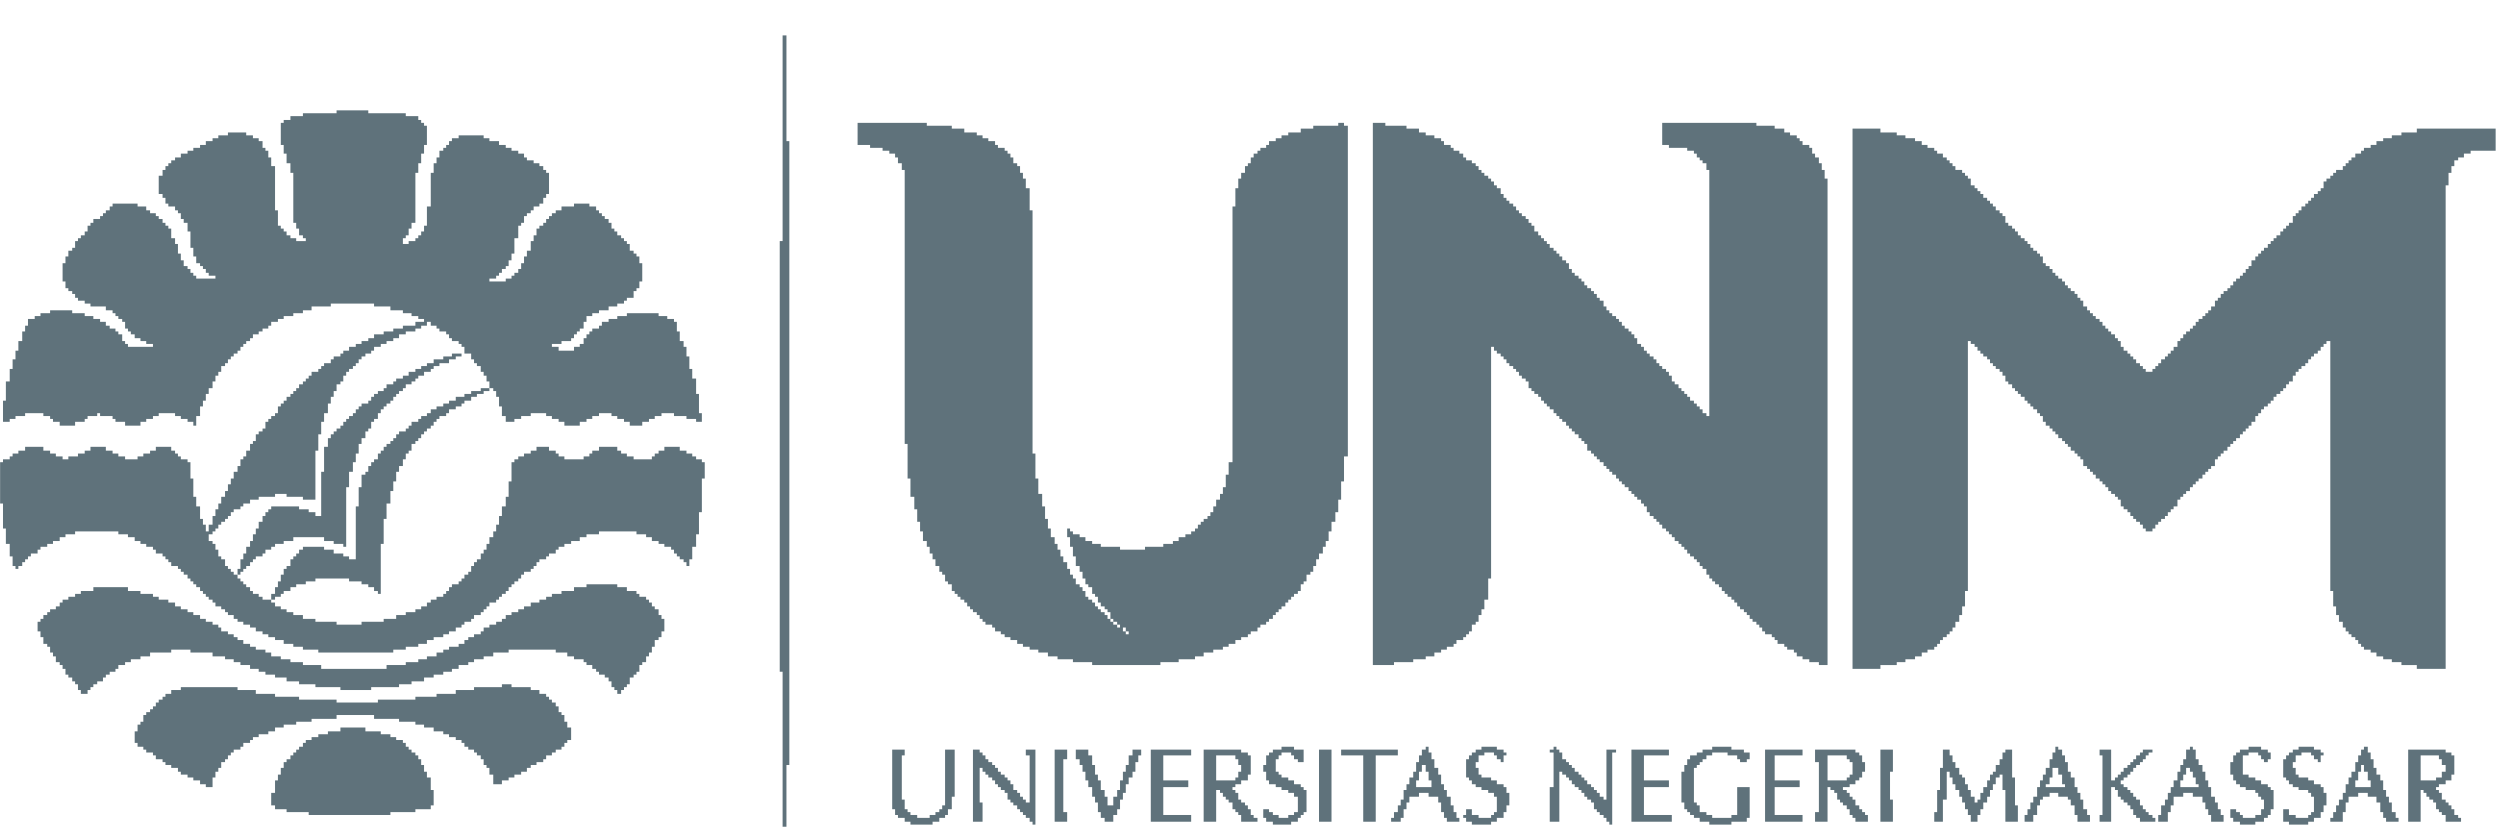 <svg width="212" height="71" viewBox="0 0 212 71" fill="none" xmlns="http://www.w3.org/2000/svg">
<g clip-path="url(#clip0)">
<path fill-rule="evenodd" clip-rule="evenodd" d="M22.997 50.851H22.264V50.607H21.938V50.362H21.448V50.118H21.204V49.791H20.878V49.547H20.633V49.302H20.389V49.058H20.144V48.732H19.818V48.487H19.574V48.243H19.329V47.998H19.084V47.428H18.758V47.183H18.514V46.612H18.269V46.123H18.025V45.879H17.699V45.308H18.025V45.063H18.269V44.819H18.514V44.493H18.758V44.248H19.084V44.004H19.329V43.759H19.574V43.433H19.818V43.188H20.389V42.944H20.633V42.699H21.204V42.373H21.938V42.129H23.323V41.884H24.302V42.129H25.687V42.373H26.747V38.216H26.992V36.83H27.236V35.77H27.481V35.037H27.807V34.221H28.052V33.651H28.296V33.162H28.541V32.591H28.867V32.347H29.111V31.858H29.356V31.531H29.6V31.287H29.926V31.042H30.171V30.798H30.416V30.472H30.66V30.227H30.986V29.983H31.475V29.738H31.72V29.412H32.29V29.167H32.779V28.923H33.35V28.678H33.839V28.352H34.41V28.108H35.225V27.863H35.714V27.619H36.203V27.292H36.529V27.619H37.019V27.863H37.263V28.108H37.834V28.352H38.078V28.678H38.323V28.923H38.893V29.167H39.138V29.412H39.383V29.983H39.953V30.472H40.198V30.798H40.442V31.042H40.768V31.531H41.013V31.858H41.258V32.347H41.502V32.917H41.828V33.162H42.073V33.651H42.317V34.466H42.562V35.281H42.888V35.77H43.621V35.526H44.192V35.281H45.007V35.037H46.312V35.281H46.801V35.526H47.371V35.77H47.86V36.096H49.165V35.77H49.735V35.526H50.224V35.281H50.795V35.037H51.855V35.281H52.344V35.526H52.915V35.77H53.404V36.096H54.463V35.77H55.034V35.526H55.523V35.281H56.094V35.037H57.154V35.281H58.213V35.526H59.029V35.77H59.518V35.037H59.273V33.406H59.029V32.102H58.702V31.287H58.458V30.227H58.213V29.412H57.969V28.923H57.643V28.108H57.398V27.292H57.154V27.048H56.583V26.803H55.849V26.559H53.159V26.803H52.344V27.048H51.61V27.292H51.04V27.619H50.795V27.863H50.224V28.108H49.98V28.352H49.735V28.678H49.491V29.167H49.165V29.412H48.676V29.738H47.371V29.412H46.801V29.167H47.616V28.923H48.431V28.678H48.676V28.352H48.92V28.108H49.165V27.863H49.491V27.292H49.735V26.803H50.224V26.559H50.795V26.314H51.61V25.988H52.344V25.744H52.915V25.499H53.159V25.255H53.73V24.684H53.974V24.439H54.219V23.869H54.463V22.32H54.219V21.749H53.974V21.505H53.73V21.26H53.404V20.689H53.159V20.445H52.915V20.2H52.67V19.956H52.344V19.63H52.099V19.385H51.855V18.896H51.61V18.57H51.284V18.325H51.04V18.081H50.795V17.836H50.55V17.51H49.98V17.266H48.676V17.51H47.616V17.836H47.127V18.081H46.801V18.325H46.556V18.57H46.312V18.896H46.067V19.141H45.741V19.385H45.496V19.956H45.252V20.445H45.007V21.26H44.681V21.749H44.437V22.32H44.192V22.809H43.948V23.135H43.621V23.38H43.377V23.624H42.888V23.869H41.502V23.624H42.073V23.38H42.317V23.135H42.562V22.809H42.888V22.564H43.132V22.075H43.377V21.505H43.621V20.2H43.948V19.141H44.192V18.896H44.437V18.325H44.681V18.081H45.007V17.836H45.252V17.51H45.741V17.266H46.067V16.777H46.312V16.451H46.556V14.657H46.312V14.412H46.067V14.086H45.741V13.842H45.252V13.597H44.681V13.353H44.437V13.027H43.948V12.782H43.377V12.538H42.888V12.293H42.317V11.967H41.502V11.722H41.013V11.478H38.893V11.722H38.323V11.967H38.078V12.293H37.834V12.538H37.589V12.782H37.263V13.353H37.019V13.842H36.774V14.657H36.529V17.51H36.203V19.141H35.959V19.63H35.714V19.956H35.47V20.2H35.225V20.445H34.654V20.689H34.165V20.2H34.41V19.956H34.654V19.385H34.899V18.896H35.225V14.657H35.47V13.842H35.714V13.027H35.959V12.293H36.203V10.663H35.959V10.418H35.714V10.174H35.47V9.848H34.41V9.603H31.231V9.358H28.541V9.603H25.687V9.848H24.628V10.174H24.057V10.418H23.812V12.293H24.057V13.027H24.302V13.842H24.628V14.657H24.872V18.896H25.117V19.385H25.361V19.956H25.687V20.2H25.932V20.445H25.117V20.2H24.628V19.956H24.302V19.63H24.057V19.385H23.812V19.141H23.568V17.836H23.323V14.086H22.997V13.353H22.753V12.782H22.508V12.538H22.264V11.967H21.938V11.722H21.448V11.478H20.878V11.233H19.329V11.478H18.514V11.722H18.025V11.967H17.454V12.293H16.965V12.538H16.394V12.782H15.905V13.027H15.335V13.353H14.845V13.597H14.519V13.842H14.275V14.086H14.03V14.412H13.786V14.902H13.46V16.451H13.786V16.777H14.03V17.266H14.275V17.51H14.845V17.836H15.09V18.081H15.335V18.57H15.579V18.896H15.905V19.63H16.15V21.015H16.394V21.749H16.639V22.32H16.965V22.564H17.209V22.809H17.454V23.135H17.699V23.38H18.269V23.624H16.639V23.38H16.394V23.135H16.15V22.809H15.905V22.564H15.579V22.075H15.335V21.505H15.09V20.689H14.845V20.2H14.519V19.385H14.275V19.141H14.03V18.896H13.786V18.57H13.46V18.325H13.215V18.081H12.726V17.836H12.4V17.51H11.666V17.266H9.547V17.51H9.302V17.836H8.976V18.081H8.732V18.325H8.487V18.57H7.916V18.896H7.672V19.141H7.427V19.63H7.183V19.956H6.857V20.2H6.612V20.445H6.368V21.015H6.123V21.26H5.797V21.749H5.552V22.32H5.308V23.869H5.552V24.439H5.797V24.684H6.123V24.928H6.368V25.255H6.612V25.499H7.183V25.744H7.672V25.988H8.976V26.314H9.547V26.559H9.791V26.803H10.036V27.048H10.362V27.292H10.607V27.863H10.851V28.108H11.096V28.352H11.422V28.678H11.911V28.923H12.4V29.167H12.971V29.412H10.851V29.167H10.607V28.923H10.362V28.352H10.036V28.108H9.791V27.863H9.302V27.619H8.976V27.292H8.487V27.048H7.916V26.803H7.183V26.559H6.123V26.314H4.248V26.559H3.433V26.803H2.944V27.048H2.373V27.619H2.129V28.108H1.884V28.923H1.558V29.738H1.313V30.472H1.069V31.287H0.824V32.347H0.498V33.977H0.254V35.77H0.824V35.526H1.313V35.281H2.129V35.037H3.677V35.281H4.248V35.526H4.493V35.77H5.063V36.096H6.368V35.77H7.183V35.526H7.427V35.281H8.243V35.037H8.487V35.281H9.547V35.526H9.791V35.77H10.607V36.096H11.911V35.77H12.4V35.526H12.971V35.281H13.46V35.037H14.845V35.281H15.335V35.526H15.905V35.77H16.394V36.096H16.639V35.281H16.965V34.466H17.209V33.977H17.454V33.406H17.699V32.917H18.025V32.347H18.269V31.858H18.514V31.531H18.758V31.042H19.084V30.798H19.329V30.472H19.574V30.227H19.818V29.983H20.144V29.738H20.389V29.412H20.633V29.167H20.878V28.923H21.204V28.678H21.448V28.352H21.938V28.108H22.264V27.863H22.753V27.619H22.997V27.292H23.568V27.048H24.057V26.803H24.872V26.559H25.687V26.314H26.421V25.988H28.052V25.744H31.72V25.988H33.106V26.314H34.165V26.559H34.899V26.803H35.47V27.048H35.959V27.292H35.225V27.619H34.165V27.863H33.35V28.108H32.535V28.352H31.72V28.678H31.231V28.923H30.66V29.167H30.171V29.412H29.6V29.738H29.111V29.983H28.867V30.227H28.296V30.472H28.052V30.798H27.481V31.042H27.236V31.287H26.992V31.531H26.421V31.858H26.177V32.102H25.932V32.347H25.687V32.591H25.361V32.917H25.117V33.162H24.872V33.406H24.628V33.651H24.302V33.977H24.057V34.221H23.812V34.466H23.568V35.037H23.323V35.281H22.997V35.526H22.753V35.77H22.508V36.341H22.264V36.586H21.938V36.83H21.693V37.401H21.448V37.645H21.204V38.216H20.878V38.705H20.633V38.95H20.389V39.52H20.144V40.009H19.818V40.58H19.574V41.069H19.329V41.64H19.084V42.129H18.758V42.699H18.514V43.188H18.269V43.759H18.025V44.493H17.699V45.063H17.454V44.493H17.209V44.004H16.965V42.944H16.639V42.129H16.394V40.58H16.15V39.194H15.905V38.95H15.335V38.705H15.09V38.461H14.845V38.216H14.519V37.89H13.215V38.216H12.726V38.461H12.155V38.705H11.666V38.95H10.607V38.705H10.036V38.461H9.547V38.216H8.976V37.89H7.672V38.216H7.183V38.461H6.612V38.705H5.797V38.95H5.308V38.705H4.737V38.461H4.248V38.216H3.677V37.89H2.129V38.216H1.558V38.461H1.069V38.705H0.824V38.95H0.254V39.194H0.009V42.699H0.254V44.819H0.498V46.123H0.824V47.183H1.069V47.998H1.313V48.243H1.558V47.998H1.884V47.672H2.129V47.428H2.373V47.183H2.618V46.938H3.188V46.612H3.433V46.368H4.004V46.123H4.493V45.879H5.063V45.553H5.552V45.308H6.368V45.063H10.036V45.308H10.851V45.553H11.422V45.879H11.911V46.123H12.4V46.368H12.971V46.612H13.215V46.938H13.786V47.183H14.03V47.428H14.275V47.672H14.519V47.998H15.09V48.243H15.335V48.487H15.579V48.732H15.905V49.058H16.15V49.302H16.394V49.547H16.639V49.791H16.965V50.118H17.209V50.362H17.454V50.607H17.699V50.851H18.025V51.096H18.269V51.422H18.758V51.666H19.084V51.911H19.329V52.156H19.818V52.482H20.144V52.726H20.633V52.971H21.204V53.215H21.693V53.541H22.264V53.786H22.753V54.031H23.323V54.275H24.057V54.601H24.872V54.846H25.687V55.09H26.992V55.335H33.35V55.09H34.41V54.846H35.47V54.601H36.203V54.275H36.774V54.031H37.589V53.786H38.078V53.541H38.649V53.215H39.138V52.971H39.383V52.726H39.953V52.482H40.198V52.156H40.768V51.911H41.013V51.666H41.258V51.422H41.502V51.096H42.073V50.851H42.317V50.607H42.562V50.362H42.888V50.118H43.132V49.791H43.377V49.547H43.621V49.302H43.948V49.058H44.192V48.732H44.437V48.487H45.007V48.243H45.252V47.998H45.496V47.672H45.741V47.428H46.312V47.183H46.556V46.938H47.127V46.612H47.371V46.368H47.86V46.123H48.431V45.879H49.165V45.553H49.735V45.308H50.795V45.063H53.974V45.308H54.789V45.553H55.279V45.879H55.849V46.123H56.338V46.368H56.909V46.612H57.154V46.938H57.398V47.183H57.643V47.428H57.969V47.672H58.213V47.998H58.458V47.428H58.702V46.368H59.029V45.308H59.273V43.433H59.518V40.58H59.762V39.194H59.518V38.95H59.029V38.705H58.702V38.461H58.213V38.216H57.643V37.89H56.338V38.216H55.849V38.461H55.523V38.705H55.279V38.95H53.73V38.705H53.159V38.461H52.67V38.216H52.344V37.89H50.795V38.216H50.224V38.461H49.98V38.705H49.491V38.95H47.86V38.705H47.371V38.461H47.127V38.216H46.556V37.89H45.496V38.216H45.007V38.461H44.437V38.705H43.948V38.95H43.621V39.194H43.377V40.825H43.132V42.129H42.888V42.944H42.562V43.759H42.317V44.493H42.073V45.063H41.828V45.553H41.502V46.123H41.258V46.612H41.013V46.938H40.768V47.428H40.442V47.672H40.198V47.998H39.953V48.487H39.709V48.732H39.383V49.058H39.138V49.302H38.893V49.547H38.323V49.791H38.078V50.118H37.834V50.362H37.589V50.607H37.019V50.851H36.529V51.096H36.203V51.422H35.714V51.666H35.225V51.911H34.41V52.156H33.595V52.482H32.535V52.726H30.66V52.971H28.541V52.726H26.747V52.482H25.687V52.156H24.872V51.911H24.302V51.666H23.812V51.422H23.323V51.096H22.997V50.851Z" fill="#5F727B"/>
<path fill-rule="evenodd" clip-rule="evenodd" d="M157.095 56.721H159.459V56.395H160.845V56.15H161.579V55.905H162.394V55.661H162.964V55.335H163.453V55.09H164.024V54.846H164.269V54.601H164.513V54.275H164.758V54.03H165.084V53.786H165.328V53.541H165.573V53.215H165.818V52.726H166.144V52.156H166.388V51.422H166.633V50.118H166.877V28.923H167.122V29.167H167.448V29.412H167.692V29.738H167.937V29.983H168.182V30.227H168.508V30.472H168.752V30.798H168.997V31.042H169.241V31.287H169.567V31.531H169.812V31.857H170.056V32.347H170.301V32.591H170.627V32.917H170.872V33.162H171.116V33.406H171.361V33.651H171.687V33.977H171.931V34.221H172.176V34.466H172.421V34.711H172.747V35.037H172.991V35.281H173.236V35.77H173.48V36.096H173.806V36.341H174.051V36.586H174.295V36.83H174.54V37.156H174.866V37.401H175.111V37.645H175.355V37.89H175.6V38.216H175.926V38.46H176.17V38.705H176.415V38.95H176.659V39.52H176.986V39.765H177.23V40.009H177.475V40.254H177.719V40.58H178.045V40.825H178.29V41.069H178.534V41.314H178.779V41.64H179.024V41.884H179.35V42.129H179.594V42.373H179.839V42.944H180.083V43.188H180.409V43.433H180.654V43.759H180.898V44.004H181.143V44.248H181.469V44.493H181.714V44.819H181.958V45.063H182.529V44.819H182.773V44.493H183.018V44.248H183.262V44.004H183.589V43.759H183.833V43.433H184.078V43.188H184.322V42.944H184.648V42.373H184.893V42.129H185.137V41.884H185.382V41.64H185.708V41.314H185.953V41.069H186.197V40.825H186.442V40.58H186.768V40.254H187.012V40.009H187.257V39.765H187.501V39.52H187.827V38.95H188.072V38.705H188.317V38.46H188.561V38.216H188.887V37.89H189.132V37.645H189.376V37.401H189.621V37.156H189.947V36.83H190.192V36.586H190.436V36.341H190.681V36.096H190.925V35.77H191.251V35.281H191.496V35.037H191.74V34.711H191.985V34.466H192.311V34.221H192.556V33.977H192.8V33.651H193.045V33.406H193.371V33.162H193.615V32.917H193.86V32.591H194.104V32.347H194.43V31.857H194.675V31.531H194.92V31.287H195.164V31.042H195.49V30.798H195.735V30.472H195.979V30.227H196.224V29.983H196.55V29.738H196.795V29.412H197.039V29.167H197.284V28.923H197.61V50.118H197.854V51.422H198.099V52.156H198.343V52.726H198.669V53.215H198.914V53.541H199.159V53.786H199.403V54.03H199.729V54.275H199.974V54.601H200.218V54.846H200.463V55.09H201.033V55.335H201.523V55.661H202.093V55.905H202.827V56.15H203.642V56.395H204.946V56.721H207.392V15.717H207.636V14.657H207.881V14.086H208.126V13.597H208.452V13.353H208.941V13.027H209.511V12.782H211.631V10.907H204.946V11.233H203.642V11.478H202.827V11.722H202.093V11.967H201.523V12.293H201.033V12.538H200.463V12.782H200.218V13.027H199.729V13.353H199.403V13.597H199.159V13.842H198.914V14.086H198.669V14.412H198.099V14.657H197.854V14.902H197.61V15.146H197.284V15.391H197.039V15.961H196.795V16.206H196.55V16.451H196.224V16.776H195.979V17.021H195.735V17.266H195.49V17.51H195.164V17.836H194.92V18.081H194.675V18.325H194.43V18.896H194.104V19.141H193.86V19.385H193.615V19.63H193.371V19.956H193.045V20.2H192.8V20.445H192.556V20.689H192.311V21.015H191.985V21.26H191.74V21.505H191.496V21.749H191.251V22.075H190.925V22.564H190.681V22.809H190.436V23.135H190.192V23.38H189.947V23.624H189.621V23.869H189.376V24.195H189.132V24.439H188.887V24.684H188.561V24.928H188.317V25.255H188.072V25.499H187.827V25.988H187.501V26.314H187.257V26.559H187.012V26.803H186.768V27.048H186.442V27.292H186.197V27.619H185.953V27.863H185.708V28.108H185.382V28.352H185.137V28.678H184.893V28.923H184.648V29.412H184.322V29.738H184.078V29.983H183.833V30.227H183.589V30.472H183.262V30.798H183.018V31.042H182.773V31.287H182.529V31.531H181.958V31.287H181.714V31.042H181.469V30.798H181.143V30.472H180.898V30.227H180.654V29.983H180.409V29.738H180.083V29.412H179.839V28.923H179.594V28.678H179.35V28.352H179.024V28.108H178.779V27.863H178.534V27.619H178.29V27.292H178.045V27.048H177.719V26.803H177.475V26.559H177.23V26.314H176.986V25.988H176.659V25.499H176.415V25.255H176.17V24.928H175.926V24.684H175.6V24.439H175.355V24.195H175.111V23.869H174.866V23.624H174.54V23.38H174.295V23.135H174.051V22.809H173.806V22.564H173.48V22.32H173.236V21.749H172.991V21.505H172.747V21.26H172.421V21.015H172.176V20.689H171.931V20.445H171.687V20.2H171.361V19.956H171.116V19.63H170.872V19.385H170.627V19.141H170.301V18.896H170.056V18.325H169.812V18.081H169.567V17.836H169.241V17.51H168.997V17.266H168.752V17.021H168.508V16.776H168.182V16.451H167.937V16.206H167.692V15.961H167.448V15.717H167.122V15.146H166.877V14.902H166.633V14.657H166.388V14.412H165.818V14.086H165.573V13.842H165.328V13.597H165.084V13.353H164.758V13.027H164.269V12.782H164.024V12.538H163.453V12.293H162.964V11.967H162.394V11.722H161.579V11.478H160.845V11.233H159.459V10.907H157.095V56.721Z" fill="#5F727B"/>
<path fill-rule="evenodd" clip-rule="evenodd" d="M116.417 56.395H118.211V56.15H119.841V55.906H120.901V55.661H121.635V55.335H122.205V55.09H122.694V54.846H123.265V54.601H123.509V54.275H124.08V54.031H124.325V53.786H124.569V53.541H124.814V52.971H125.14V52.726H125.384V52.156H125.629V51.666H125.874V50.851H126.2V49.058H126.444V29.412H126.689V29.738H126.933V29.983H127.259V30.227H127.504V30.472H127.748V30.798H127.993V31.042H128.319V31.287H128.564V31.532H128.808V31.858H129.053V32.102H129.379V32.347H129.623V32.917H129.868V33.162H130.112V33.406H130.439V33.651H130.683V33.977H130.928V34.222H131.172V34.466H131.417V34.711H131.743V35.037H131.987V35.281H132.232V35.526H132.477V35.77H132.803V36.096H133.047V36.341H133.292V36.586H133.536V36.83H133.862V37.156H134.107V37.401H134.351V37.645H134.596V38.216H134.922V38.461H135.167V38.705H135.411V38.95H135.656V39.194H135.982V39.52H136.226V39.765H136.471V40.009H136.715V40.254H137.042V40.58H137.286V40.825H137.531V41.069H137.775V41.314H138.101V41.64H138.346V41.884H138.59V42.129H138.835V42.373H139.161V42.7H139.406V42.944H139.65V43.433H139.895V43.759H140.221V44.004H140.465V44.248H140.71V44.493H140.954V44.819H141.28V45.063H141.525V45.308H141.77V45.553H142.014V45.879H142.34V46.123H142.585V46.368H142.829V46.612H143.074V46.938H143.318V47.183H143.645V47.428H143.889V47.672H144.134V47.998H144.378V48.243H144.704V48.732H144.949V49.058H145.193V49.303H145.438V49.547H145.764V49.792H146.009V50.118H146.253V50.362H146.498V50.607H146.824V50.851H147.068V51.096H147.313V51.422H147.557V51.666H147.883V51.911H148.128V52.156H148.373V52.482H148.617V52.726H148.943V52.971H149.188V53.215H149.432V53.541H149.677V53.786H150.248V54.031H150.492V54.275H150.737V54.601H151.307V54.846H151.552V55.09H152.122V55.335H152.367V55.661H152.856V55.906H153.427V56.15H154.242V56.395H154.976V15.146H154.731V14.413H154.486V13.842H154.242V13.353H153.916V13.027H153.671V12.538H153.427V12.293H152.856V11.967H152.612V11.723H152.367V11.478H151.796V11.233H151.307V10.907H150.492V10.663H148.943V10.418H140.954V12.293H141.525V12.538H143.074V12.782H143.645V13.027H143.889V13.353H144.134V13.597H144.378V13.842H144.704V14.413H144.949V35.281H144.704V35.037H144.378V34.711H144.134V34.466H143.889V34.222H143.645V33.977H143.318V33.651H143.074V33.406H142.829V33.162H142.585V32.917H142.34V32.591H142.014V32.347H141.77V31.858H141.525V31.532H141.28V31.287H140.954V31.042H140.71V30.798H140.465V30.472H140.221V30.227H139.895V29.983H139.65V29.738H139.406V29.412H139.161V29.167H138.835V28.678H138.59V28.352H138.346V28.108H138.101V27.863H137.775V27.619H137.531V27.293H137.286V27.048H137.042V26.803H136.715V26.559H136.471V26.314H136.226V25.988H135.982V25.499H135.656V25.255H135.411V24.928H135.167V24.684H134.922V24.439H134.596V24.195H134.351V23.869H134.107V23.624H133.862V23.38H133.536V23.135H133.292V22.809H133.047V22.32H132.803V22.075H132.477V21.749H132.232V21.505H131.987V21.26H131.743V21.016H131.417V20.689H131.172V20.445H130.928V20.2H130.683V19.956H130.439V19.63H130.112V19.141H129.868V18.896H129.623V18.57H129.379V18.326H129.053V18.081H128.808V17.836H128.564V17.51H128.319V17.266H127.993V17.021H127.748V16.777H127.504V16.451H127.259V15.961H126.933V15.717H126.689V15.391H126.444V15.146H126.2V14.902H125.874V14.657H125.629V14.413H125.384V14.086H125.14V13.842H124.814V13.597H124.325V13.353H124.08V13.027H123.754V12.782H123.265V12.538H123.02V12.293H122.45V11.967H122.205V11.723H121.635V11.478H120.901V11.233H120.33V10.907H119.271V10.663H117.477V10.418H116.417V56.395Z" fill="#5F727B"/>
<path fill-rule="evenodd" clip-rule="evenodd" d="M95.467 53.541H95.712V53.786H95.467V53.541ZM95.467 53.541H95.223V53.215H95.467V53.541ZM94.734 52.971H94.978V53.215H94.734V52.971ZM94.734 52.971H94.407V52.726H94.734V52.971ZM94.407 52.726H94.163V52.482H94.407V52.726ZM94.163 52.482H93.918V52.156H93.674V51.911H93.348V51.666H93.103V51.422H92.859V51.096H92.614V50.851H92.288V50.607H92.043V50.118H91.799V49.792H91.554V49.547H91.228V49.058H90.984V48.732H90.739V48.243H90.495V47.672H90.168V47.183H89.924V46.612H89.679V46.123H89.435V45.553H89.109V44.819H88.864V44.004H88.62V42.944H88.375V41.884H88.049V40.58H87.804V38.461H87.56V17.836H87.315V15.961H86.989V15.146H86.745V14.657H86.5V14.086H86.256V13.842H85.93V13.353H85.685V13.027H85.44V12.782H85.196V12.538H84.625V12.293H84.381V11.967H83.81V11.723H83.321V11.478H82.832V11.233H81.772V10.907H80.712V10.663H78.593V10.418H72.724V12.293H73.783V12.538H74.843V12.782H75.414V13.027H75.903V13.353H76.147V13.842H76.473V14.413H76.718V37.645H76.963V40.58H77.207V42.129H77.533V43.189H77.778V44.248H78.022V45.063H78.267V45.879H78.593V46.368H78.837V46.938H79.082V47.428H79.326V47.998H79.653V48.487H79.897V48.732H80.142V49.303H80.386V49.547H80.712V50.118H80.957V50.362H81.201V50.607H81.446V50.851H81.772V51.096H82.017V51.422H82.261V51.666H82.506V51.911H82.832V52.156H83.076V52.482H83.321V52.726H83.566V52.971H84.136V53.215H84.381V53.541H84.87V53.786H85.196V54.031H85.685V54.275H86.256V54.601H86.745V54.846H87.315V55.09H88.049V55.335H88.864V55.661H89.679V55.906H90.984V56.15H92.614V56.395H98.402V56.15H99.951V55.906H101.336V55.661H102.07V55.335H102.885V55.09H103.701V54.846H104.19V54.601H104.76V54.275H105.249V54.031H105.82V53.786H106.065V53.541H106.635V53.215H106.88V52.971H107.369V52.726H107.613V52.482H107.939V52.156H108.184V51.911H108.429V51.666H108.673V51.422H108.999V51.096H109.244V50.851H109.488V50.607H109.733V50.362H110.059V50.118H110.304V49.547H110.548V49.303H110.793V48.732H111.119V48.487H111.363V47.998H111.608V47.428H111.852V46.938H112.178V46.368H112.423V45.879H112.668V45.063H112.912V44.248H113.238V43.433H113.483V42.373H113.727V40.825H113.972V38.705H114.298V10.663H113.972V10.418H113.483V10.663H111.363V10.907H110.304V11.233H109.244V11.478H108.673V11.723H108.184V11.967H107.613V12.293H107.369V12.538H106.88V12.782H106.635V13.027H106.309V13.353H106.065V13.842H105.82V14.086H105.575V14.657H105.249V15.146H105.005V15.961H104.76V17.51H104.516V39.194H104.19V40.254H103.945V41.314H103.701V41.884H103.456V42.373H103.13V42.944H102.885V43.433H102.641V43.759H102.396V44.004H102.07V44.248H101.826V44.493H101.581V44.819H101.336V45.063H101.01V45.308H100.521V45.553H99.951V45.879H99.462V46.123H98.646V46.368H97.097V46.612H94.978V46.368H93.348V46.123H92.614V45.879H92.043V45.553H91.554V45.308H90.984V45.063H90.739V44.819H90.495V45.553H90.739V46.368H90.984V47.183H91.228V47.998H91.554V48.487H91.799V49.058H92.043V49.547H92.288V49.792H92.614V50.362H92.859V50.607H93.103V51.096H93.348V51.422H93.674V51.666H93.918V51.911H94.163V52.482Z" fill="#5F727B"/>
<path fill-rule="evenodd" clip-rule="evenodd" d="M49.735 49.791H48.676V50.117H47.616V50.362H46.801V50.607H46.312V50.851H45.741V51.096H45.007V51.422H44.437V51.666H43.948V51.911H43.377V52.156H42.888V52.481H42.562V52.726H42.073V52.971H41.502V53.215H41.013V53.541H40.768V53.786H40.198V54.03H39.709V54.275H39.383V54.601H38.893V54.846H38.078V55.09H37.589V55.335H37.019V55.661H36.203V55.905H35.47V56.15H34.41V56.394H32.78V56.721H27.236V56.394H25.688V56.15H24.628V55.905H23.812V55.661H22.997V55.335H22.508V55.09H21.693V54.846H21.204V54.601H20.633V54.275H20.144V54.03H19.818V53.786H19.329V53.541H18.758V53.215H18.514V52.971H18.025V52.726H17.454V52.481H16.965V52.156H16.394V51.911H15.905V51.666H15.335V51.422H14.845V51.096H14.275V50.851H13.46V50.607H12.971V50.362H11.911V50.117H10.851V49.791H7.916V50.117H6.857V50.362H6.368V50.607H5.797V50.851H5.308V51.096H5.063V51.422H4.737V51.666H4.248V51.911H4.004V52.156H3.678V52.481H3.433V52.726H3.188V53.541H3.433V54.03H3.678V54.601H4.004V54.846H4.248V55.335H4.493V55.661H4.737V56.15H5.063V56.394H5.308V56.721H5.552V57.21H5.797V57.454H6.123V57.78H6.368V58.025H6.612V58.514H6.857V58.84H7.427V58.514H7.672V58.269H7.916V58.025H8.243V57.78H8.732V57.454H8.976V57.21H9.302V56.965H9.791V56.721H10.036V56.394H10.607V56.15H11.096V55.905H11.911V55.661H12.726V55.335H14.519V55.09H16.15V55.335H18.025V55.661H19.084V55.905H19.818V56.15H20.389V56.394H21.204V56.721H21.938V56.965H22.508V57.21H23.323V57.454H24.302V57.78H25.361V58.025H26.747V58.269H28.867V58.514H31.475V58.269H33.839V58.025H34.899V57.78H35.959V57.454H36.774V57.21H37.589V56.965H38.323V56.721H38.893V56.394H39.709V56.15H40.198V55.905H41.013V55.661H41.828V55.335H43.132V55.09H47.127V55.335H48.105V55.661H48.676V55.905H49.491V56.15H49.735V56.394H50.224V56.721H50.551V56.965H50.795V57.21H51.284V57.454H51.61V57.78H51.855V58.269H52.099V58.514H52.344V58.84H52.67V58.514H52.915V58.269H53.159V58.025H53.404V57.454H53.73V57.21H53.974V56.965H54.219V56.394H54.463V56.15H54.789V55.661H55.034V55.335H55.279V54.846H55.523V54.275H55.849V54.03H56.094V53.541H56.338V52.481H56.094V52.156H55.849V51.666H55.523V51.422H55.279V51.096H55.034V50.851H54.789V50.607H54.219V50.362H53.974V50.117H53.159V49.791H52.344V49.547H49.735V49.791Z" fill="#5F727B"/>
<path fill-rule="evenodd" clip-rule="evenodd" d="M42.562 58.27H40.198V58.514H38.649V58.84H37.019V59.085H35.225V59.329H32.046V59.574H28.541V59.329H25.361V59.085H23.323V58.84H21.693V58.514H20.144V58.27H15.335V58.514H14.519V58.84H14.03V59.085H13.786V59.329H13.46V59.574H13.215V59.9H12.971V60.144H12.726V60.389H12.4V60.633H12.155V61.204H11.911V61.449H11.666V62.019H11.422V62.998H11.666V63.324H12.155V63.568H12.4V63.813H12.971V64.057H13.215V64.383H13.786V64.628H14.03V64.872H14.519V65.117H15.09V65.443H15.335V65.688H15.905V65.932H16.394V66.177H16.965V66.503H17.454V66.747H18.025V65.932H18.269V65.443H18.514V65.117H18.758V64.628H19.084V64.383H19.329V64.057H19.574V63.813H19.818V63.568H20.389V63.324H20.633V62.998H21.204V62.753H21.448V62.508H21.938V62.264H22.753V62.019H23.323V61.693H24.057V61.449H25.117V61.204H26.421V60.96H28.541V60.633H31.72V60.96H33.839V61.204H35.225V61.449H35.959V61.693H36.774V62.019H37.589V62.264H38.078V62.508H38.649V62.753H39.138V62.998H39.383V63.324H39.709V63.568H40.198V63.813H40.442V64.057H40.768V64.383H41.013V64.872H41.257V65.117H41.502V65.688H41.828V66.503H42.562V66.177H43.132V65.932H43.621V65.688H44.192V65.443H44.681V65.117H45.007V64.872H45.496V64.628H46.067V64.383H46.312V64.057H46.801V63.813H47.127V63.568H47.616V63.324H47.86V62.998H48.105V62.753H48.431V61.693H48.105V61.204H47.86V60.633H47.616V60.389H47.371V59.9H47.127V59.574H46.801V59.329H46.556V59.085H46.312V58.84H45.741V58.514H45.007V58.27H43.377V58.025H42.562V58.27Z" fill="#5F727B"/>
<path fill-rule="evenodd" clip-rule="evenodd" d="M28.867 62.019H27.807V62.264H26.992V62.508H26.421V62.753H25.932V62.997H25.688V63.324H25.361V63.568H25.117V63.813H24.872V64.057H24.628V64.383H24.302V64.628H24.057V65.117H23.812V65.688H23.568V66.177H23.323V67.236H22.997V68.296H23.323V68.622H24.302V68.867H26.177V69.111H33.106V68.867H35.225V68.622H36.529V68.296H36.774V66.992H36.529V65.932H36.203V65.443H35.959V64.872H35.714V64.383H35.47V64.057H35.225V63.813H34.899V63.568H34.654V63.324H34.41V62.997H34.165V62.753H33.595V62.508H33.106V62.264H32.29V62.019H30.986V61.693H28.867V62.019Z" fill="#5F727B"/>
<path fill-rule="evenodd" clip-rule="evenodd" d="M22.997 50.851H23.323V50.607H23.812V50.362H24.057V50.118H24.628V49.791H25.117V49.547H25.932V49.302H26.747V49.058H29.6V49.302H30.66V49.547H31.231V49.791H31.72V50.118H32.046V50.362H32.29V46.123H32.535V44.004H32.779V42.699H33.106V41.64H33.35V40.825H33.595V40.009H33.839V39.52H34.165V38.95H34.41V38.461H34.654V38.216H34.899V37.645H35.225V37.401H35.47V37.156H35.714V36.83H35.959V36.586H36.203V36.341H36.529V36.096H36.774V35.77H37.019V35.526H37.263V35.281H37.834V35.037H38.078V34.711H38.649V34.466H39.138V34.221H39.383V33.977H39.953V33.651H40.442V33.406H41.013V33.162H41.502V32.917H40.768V33.162H39.953V33.406H39.383V33.651H38.649V33.977H38.078V34.221H37.589V34.466H37.019V34.711H36.529V35.037H36.203V35.281H35.714V35.526H35.47V35.77H34.899V36.096H34.654V36.341H34.41V36.586H33.839V36.83H33.595V37.156H33.35V37.401H33.106V37.645H32.779V37.89H32.535V38.216H32.29V38.461H32.046V38.95H31.72V39.194H31.475V39.52H31.231V40.009H30.986V40.254H30.66V41.314H30.416V42.944H30.171V47.428H29.6V47.183H29.111V46.938H28.296V46.612H27.481V46.368H25.688V46.612H25.361V46.938H25.117V47.183H24.872V47.428H24.628V47.998H24.302V48.243H24.057V48.732H23.812V49.302H23.568V49.791H23.323V50.362H22.997V50.851Z" fill="#5F727B"/>
<path fill-rule="evenodd" clip-rule="evenodd" d="M20.144 48.732H20.389V48.487H20.633V48.243H20.878V47.998H21.204V47.672H21.448V47.428H21.693V47.183H22.264V46.938H22.508V46.612H22.997V46.368H23.323V46.123H24.057V45.879H24.872V45.553H27.481V45.879H28.296V46.123H29.111V46.368H29.356V41.314H29.6V40.009H29.926V39.194H30.171V38.461H30.416V37.645H30.66V37.156H30.986V36.586H31.231V36.341H31.475V35.77H31.72V35.526H32.046V35.037H32.29V34.711H32.535V34.466H32.779V34.222H33.106V33.977H33.35V33.651H33.595V33.406H33.839V33.162H34.165V32.917H34.41V32.591H34.899V32.347H35.225V32.102H35.47V31.858H35.959V31.532H36.529V31.287H36.774V31.042H37.263V30.798H38.078V30.472H38.649V30.227H39.138V29.983H38.323V30.227H37.589V30.472H36.774V30.798H36.203V31.042H35.714V31.287H35.225V31.532H34.654V31.858H34.165V32.102H33.595V32.347H33.35V32.591H32.779V32.917H32.535V33.162H32.046V33.406H31.72V33.651H31.475V33.977H31.231V34.222H30.66V34.466H30.416V34.711H30.171V35.037H29.926V35.281H29.6V35.526H29.356V35.77H29.111V36.096H28.867V36.341H28.541V36.586H28.296V36.83H28.052V37.156H27.807V37.89H27.481V40.009H27.236V43.759H26.747V43.433H26.177V43.189H25.361V42.944H22.997V43.189H22.753V43.433H22.508V43.759H22.264V44.248H21.938V44.819H21.693V45.308H21.448V45.879H21.204V46.368H20.878V46.938H20.633V47.428H20.389V48.243H20.144V48.732Z" fill="#5F727B"/>
<path fill-rule="evenodd" clip-rule="evenodd" d="M66.365 20.445H66.121V56.965H66.365V73.106H66.691V64.872H66.936V11.967H66.691V3H66.365V20.445Z" fill="#5F727B"/>
<path fill-rule="evenodd" clip-rule="evenodd" d="M164.758 65.117H164.513V66.992H164.269V68.867H164.024V69.682H164.758V67.807H165.084V65.443H165.328V65.932H165.573V66.503H165.818V66.992H166.144V67.562H166.388V68.052H166.633V68.622H166.877V69.111H167.122V69.682H167.692V69.111H167.937V68.622H168.182V68.052H168.508V67.562H168.752V66.992H168.997V66.503H169.241V65.932H169.567V65.688H169.812V66.992H170.056V69.682H171.116V68.296H170.872V65.932H170.627V63.568H170.056V63.813H169.812V64.383H169.567V64.872H169.241V65.443H168.997V65.688H168.752V66.177H168.508V66.747H168.182V67.236H167.937V67.807H167.692V68.052H167.448V67.562H167.122V66.992H166.877V66.503H166.633V65.932H166.388V65.688H166.144V65.117H165.818V64.628H165.573V64.057H165.328V63.568H164.758V65.117Z" fill="#5F727B"/>
<path fill-rule="evenodd" clip-rule="evenodd" d="M207.066 65.932H206.577V66.177H205.272V64.057H206.821V64.383H207.066V64.872H207.392V65.443H207.066V65.932ZM204.213 69.682H205.272V66.992H205.517V67.236H205.762V67.562H206.006V67.807H206.332V68.052H206.577V68.622H206.821V68.867H207.066V69.111H207.392V69.682H208.696V69.356H208.452V69.111H208.126V68.622H207.881V68.296H207.636V68.052H207.392V67.807H207.066V67.236H206.821V66.992H206.577V66.747H206.821V66.503H207.392V66.177H207.881V65.688H208.126V64.057H207.881V63.813H207.392V63.568H204.213V69.682Z" fill="#5F727B"/>
<path fill-rule="evenodd" clip-rule="evenodd" d="M105.005 65.932H104.76V66.177H103.13V64.057H104.76V64.383H105.005V64.872H105.249V65.443H105.005V65.932ZM102.07 69.682H103.13V66.992H103.456V67.236H103.701V67.562H103.945V67.807H104.19V68.052H104.516V68.622H104.76V68.867H105.005V69.111H105.249V69.682H106.635V69.356H106.309V69.111H106.065V68.622H105.82V68.296H105.575V68.052H105.249V67.807H105.005V67.236H104.76V66.992H104.516V66.747H104.76V66.503H105.249V66.177H105.82V65.688H106.065V64.057H105.82V63.813H105.249V63.568H102.07V69.682Z" fill="#5F727B"/>
<path fill-rule="evenodd" clip-rule="evenodd" d="M156.851 65.932H156.606V66.177H154.976V64.057H156.606V64.383H156.851V64.628H157.095V65.688H156.851V65.932ZM153.916 64.628H154.242V68.867H153.916V69.682H154.976V66.747H155.22V66.992H155.546V67.236H155.791V67.807H156.035V68.052H156.28V68.296H156.606V68.622H156.851V69.111H157.095V69.356H157.34V69.682H158.399V69.111H158.155V68.867H157.91V68.622H157.666V68.296H157.34V67.807H157.095V67.562H156.851V67.236H156.606V66.992H156.28V66.747H156.851V66.503H157.34V66.177H157.666V65.932H157.91V65.443H158.155V64.628H157.91V64.057H157.666V63.813H157.34V63.568H153.916V64.628Z" fill="#5F727B"/>
<path fill-rule="evenodd" clip-rule="evenodd" d="M131.743 63.568H131.417V63.813H131.743V66.747H131.417V69.682H132.232V65.443H132.477V65.688H132.803V65.932H133.047V66.177H133.292V66.503H133.536V66.747H133.862V66.992H134.107V67.236H134.351V67.562H134.596V67.807H134.922V68.052H135.167V68.622H135.411V68.867H135.656V69.111H135.982V69.356H136.226V69.682H136.471V69.927H136.715V63.813H137.042V63.568H136.226V67.807H135.982V67.562H135.656V67.236H135.411V66.992H135.167V66.747H134.922V66.503H134.596V66.177H134.351V65.932H134.107V65.688H133.862V65.443H133.536V65.117H133.292V64.872H133.047V64.628H132.803V64.383H132.477V63.813H132.232V63.568H131.987V63.324H131.743V63.568Z" fill="#5F727B"/>
<path fill-rule="evenodd" clip-rule="evenodd" d="M145.193 63.568H144.378V63.813H143.889V64.057H143.318V64.383H143.074V64.872H142.829V65.443H142.585V68.052H142.829V68.622H143.074V68.867H143.318V69.111H143.645V69.356H144.134V69.682H144.949V69.927H146.824V69.682H148.128V69.356H148.373V66.747H147.313V69.111H146.824V69.356H145.193V69.111H144.704V68.867H144.134V68.296H143.889V68.052H143.645V65.117H143.889V64.872H144.134V64.628H144.378V64.383H144.704V64.057H145.193V63.813H146.498V64.057H147.313V64.383H147.557V64.628H148.128V64.383H148.373V63.813H147.883V63.568H146.824V63.324H145.193V63.568Z" fill="#5F727B"/>
<path fill-rule="evenodd" clip-rule="evenodd" d="M82.506 69.682H83.321V68.052H83.076V65.117H83.321V65.443H83.566V65.688H83.81V65.932H84.136V66.177H84.381V66.503H84.625V66.747H84.87V66.992H85.196V67.236H85.44V67.807H85.685V68.052H85.93V68.296H86.256V68.622H86.5V68.867H86.745V69.111H86.989V69.356H87.315V69.682H87.56V69.927H87.804V63.568H86.989V64.057H87.315V68.052H86.989V67.807H86.745V67.562H86.5V67.236H86.256V66.992H85.93V66.503H85.685V66.177H85.44V65.932H85.196V65.688H84.87V65.443H84.625V65.117H84.381V64.872H84.136V64.628H83.81V64.383H83.566V64.057H83.321V63.813H83.076V63.568H82.506V69.682Z" fill="#5F727B"/>
<path fill-rule="evenodd" clip-rule="evenodd" d="M75.658 68.622H75.903V69.111H76.147V69.356H76.718V69.682H77.207V69.927H79.082V69.682H79.653V69.356H80.142V69.111H80.386V68.622H80.712V67.562H80.957V63.568H80.142V68.296H79.897V68.622H79.653V68.867H79.326V69.111H78.837V69.356H77.778V69.111H77.207V68.867H76.963V68.622H76.718V67.807H76.473V64.057H76.718V63.568H75.658V68.622Z" fill="#5F727B"/>
<path fill-rule="evenodd" clip-rule="evenodd" d="M178.045 64.057H178.29V69.111H178.045V69.682H179.024V66.747H179.35V66.992H179.594V67.562H179.839V67.807H180.083V68.052H180.409V68.296H180.654V68.622H180.898V69.111H181.143V69.356H181.469V69.682H182.773V69.356H182.529V69.111H182.203V68.867H181.958V68.622H181.714V68.296H181.469V67.807H181.143V67.562H180.898V67.236H180.654V66.992H180.409V66.747H180.083V66.503H179.839V66.177H180.083V65.932H180.409V65.688H180.654V65.443H180.898V65.117H181.143V64.872H181.469V64.628H181.714V64.383H181.958V64.057H182.203V63.813H182.529V63.568H181.714V63.813H181.469V64.057H181.143V64.383H180.898V64.628H180.654V64.872H180.409V65.117H180.083V65.443H179.839V65.688H179.594V65.932H179.35V66.177H179.024V63.568H178.045V64.057Z" fill="#5F727B"/>
<path fill-rule="evenodd" clip-rule="evenodd" d="M199.729 66.177H199.974V65.443H200.218V64.872H200.463V65.443H200.789V66.177H201.033V66.747H199.729V66.177ZM200.463 63.568H200.218V64.057H199.974V64.628H199.729V65.443H199.403V65.932H199.159V66.503H198.914V67.236H198.669V67.807H198.343V68.296H198.099V68.867H197.854V69.356H197.61V69.682H198.669V68.867H198.914V68.052H199.159V67.562H199.974V67.236H200.789V67.562H201.523V68.052H201.849V68.867H202.093V69.356H202.338V69.682H203.398V69.356H203.153V68.867H202.827V68.052H202.582V67.562H202.338V66.992H202.093V66.177H201.849V65.688H201.523V65.117H201.278V64.383H201.033V63.813H200.789V63.324H200.463V63.568Z" fill="#5F727B"/>
<path fill-rule="evenodd" clip-rule="evenodd" d="M184.893 66.177H185.137V65.688H185.382V65.117H185.708V65.443H185.953V65.932H186.197V66.503H186.442V66.747H184.893V66.177ZM185.708 63.568H185.382V64.383H185.137V64.872H184.893V65.443H184.648V66.177H184.322V66.747H184.078V67.236H183.833V67.807H183.589V68.296H183.262V69.111H183.018V69.682H183.833V68.867H184.078V68.296H184.322V67.562H185.137V67.236H185.953V67.562H186.768V68.052H187.012V68.622H187.257V69.111H187.501V69.682H188.561V69.111H188.317V68.622H188.072V68.052H187.827V67.562H187.501V66.747H187.257V66.177H187.012V65.443H186.768V64.872H186.442V64.383H186.197V63.568H185.953V63.324H185.708V63.568Z" fill="#5F727B"/>
<path fill-rule="evenodd" clip-rule="evenodd" d="M173.48 66.503H173.806V65.932H174.051V65.117H174.54V65.688H174.866V66.503H175.111V66.747H173.48V66.503ZM174.295 63.813H174.051V64.383H173.806V65.117H173.48V65.688H173.236V66.177H172.991V66.747H172.747V67.562H172.421V68.052H172.176V68.622H171.931V69.111H171.687V69.682H172.421V69.111H172.747V68.296H172.991V67.807H173.236V67.562H173.806V67.236H174.54V67.562H175.355V67.807H175.6V68.296H175.926V69.111H176.17V69.682H177.23V69.111H176.986V68.622H176.659V67.807H176.415V67.236H176.17V66.747H175.926V65.932H175.6V65.443H175.355V64.628H175.111V64.057H174.866V63.568H174.54V63.324H174.295V63.813Z" fill="#5F727B"/>
<path fill-rule="evenodd" clip-rule="evenodd" d="M120.086 66.177H120.33V65.443H120.575V64.872H120.901V65.443H121.145V66.177H121.39V66.747H120.086V66.177ZM120.901 63.568H120.575V64.057H120.33V64.628H120.086V65.443H119.841V65.932H119.515V66.503H119.271V66.992H119.026V67.807H118.781V68.296H118.537V68.867H118.211V69.356H117.966V69.682H118.781V69.356H119.026V68.622H119.271V68.052H119.515V67.562H120.33V67.236H121.145V67.562H121.961V68.052H122.205V68.867H122.45V69.356H122.694V69.682H123.754V69.356H123.509V68.867H123.265V68.296H123.02V67.562H122.694V66.992H122.45V66.503H122.205V65.688H121.961V65.117H121.635V64.383H121.39V63.813H121.145V63.324H120.901V63.568Z" fill="#5F727B"/>
<path fill-rule="evenodd" clip-rule="evenodd" d="M125.629 63.568H125.14V63.813H124.814V64.057H124.569V64.383H124.325V65.932H124.569V66.177H124.814V66.503H125.14V66.747H125.629V66.992H126.2V67.236H126.689V67.562H126.933V68.867H126.689V69.111H126.444V69.356H125.384V69.111H124.814V68.622H124.325V69.111H124.08V69.356H124.325V69.682H124.814V69.927H126.444V69.682H126.933V69.356H127.504V68.867H127.748V68.296H127.993V67.236H127.748V66.747H127.504V66.503H126.933V66.177H126.444V65.932H125.629V65.688H125.384V65.117H125.14V64.628H125.384V64.057H125.874V63.813H126.689V64.057H126.933V64.383H127.259V64.628H127.504V64.057H127.748V63.813H127.504V63.568H126.933V63.324H125.629V63.568Z" fill="#5F727B"/>
<path fill-rule="evenodd" clip-rule="evenodd" d="M97.587 69.682H101.01V69.111H98.646V66.747H100.766V66.177H98.646V64.057H101.01V63.568H97.587V69.682Z" fill="#5F727B"/>
<path fill-rule="evenodd" clip-rule="evenodd" d="M108.673 63.568H107.939V63.813H107.613V64.057H107.369V64.872H107.124V65.443H107.369V66.177H107.613V66.503H108.184V66.747H108.673V66.992H109.244V67.236H109.733V67.562H110.059V68.867H109.733V69.111H109.244V69.356H108.429V69.111H107.939V68.867H107.613V68.622H107.124V69.356H107.369V69.682H107.939V69.927H109.488V69.682H110.059V69.356H110.304V69.111H110.548V68.867H110.793V66.992H110.548V66.747H110.304V66.503H109.733V66.177H109.244V65.932H108.673V65.688H108.429V65.443H108.184V64.383H108.429V64.057H108.673V63.813H109.488V64.057H109.733V64.383H110.059V64.628H110.548V63.568H109.733V63.324H108.673V63.568Z" fill="#5F727B"/>
<path fill-rule="evenodd" clip-rule="evenodd" d="M194.92 63.568H194.43V63.813H194.104V64.057H193.86V64.383H193.615V65.932H193.86V66.177H194.104V66.503H194.43V66.747H194.92V66.992H195.735V67.236H195.979V67.562H196.224V68.867H195.979V69.111H195.735V69.356H194.675V69.111H194.104V68.622H193.615V69.682H194.104V69.927H195.735V69.682H196.224V69.356H196.795V68.867H197.039V68.296H197.284V67.236H197.039V66.747H196.795V66.503H196.224V66.177H195.735V65.932H194.92V65.688H194.675V65.117H194.43V64.628H194.675V64.057H195.164V63.813H195.979V64.057H196.224V64.383H196.55V64.628H196.795V64.057H197.039V63.813H196.795V63.568H196.224V63.324H194.92V63.568Z" fill="#5F727B"/>
<path fill-rule="evenodd" clip-rule="evenodd" d="M138.346 69.682H141.77V69.111H139.406V66.747H141.525V66.177H139.406V64.057H141.525V63.568H138.346V69.682Z" fill="#5F727B"/>
<path fill-rule="evenodd" clip-rule="evenodd" d="M91.228 64.383H91.554V64.872H91.799V65.443H92.043V66.177H92.288V66.747H92.614V67.562H92.859V68.052H93.103V68.867H93.348V69.356H93.674V69.682H94.407V69.111H94.734V68.622H94.978V67.807H95.223V67.236H95.467V66.503H95.712V65.932H96.038V65.443H96.282V64.628H96.527V64.057H96.772V63.568H96.038V64.057H95.712V64.872H95.467V65.443H95.223V66.177H94.978V66.992H94.734V67.562H94.407V68.296H93.918V67.562H93.674V66.992H93.348V66.177H93.103V65.688H92.859V64.872H92.614V64.057H92.288V63.568H91.228V64.383Z" fill="#5F727B"/>
<path fill-rule="evenodd" clip-rule="evenodd" d="M190.681 63.568H189.947V63.813H189.621V64.057H189.376V64.628H189.132V65.688H189.376V66.177H189.621V66.503H189.947V66.747H190.436V66.992H191.251V67.236H191.496V67.562H191.74V67.807H191.985V68.622H191.74V69.111H191.251V69.356H190.192V69.111H189.947V68.867H189.621V68.622H189.132V69.356H189.376V69.682H189.947V69.927H191.251V69.682H191.985V69.356H192.311V69.111H192.556V68.622H192.8V66.992H192.556V66.747H192.311V66.503H191.74V66.177H191.251V65.932H190.681V65.688H190.192V64.057H190.681V63.813H191.496V64.057H191.74V64.383H191.985V64.628H192.311V64.383H192.556V63.813H192.311V63.568H191.74V63.324H190.681V63.568Z" fill="#5F727B"/>
<path fill-rule="evenodd" clip-rule="evenodd" d="M149.677 69.682H152.856V69.111H150.492V66.747H152.612V66.177H150.492V64.057H152.856V63.568H149.677V69.682Z" fill="#5F727B"/>
<path fill-rule="evenodd" clip-rule="evenodd" d="M113.727 64.057H115.602V69.682H116.662V64.057H118.537V63.568H113.727V64.057Z" fill="#5F727B"/>
<path fill-rule="evenodd" clip-rule="evenodd" d="M111.852 69.682H112.912V63.568H111.852V69.682Z" fill="#5F727B"/>
<path fill-rule="evenodd" clip-rule="evenodd" d="M159.459 69.682H160.519V67.807H160.274V65.443H160.519V63.568H159.459V69.682Z" fill="#5F727B"/>
<path fill-rule="evenodd" clip-rule="evenodd" d="M89.435 69.682H90.495V68.867H90.168V64.383H90.495V63.568H89.435V69.682Z" fill="#5F727B"/>
</g>
<defs>
<clipPath id="clip0">
<rect width="211.64" height="70.106" fill="white"/>
</clipPath>
</defs>
</svg>
